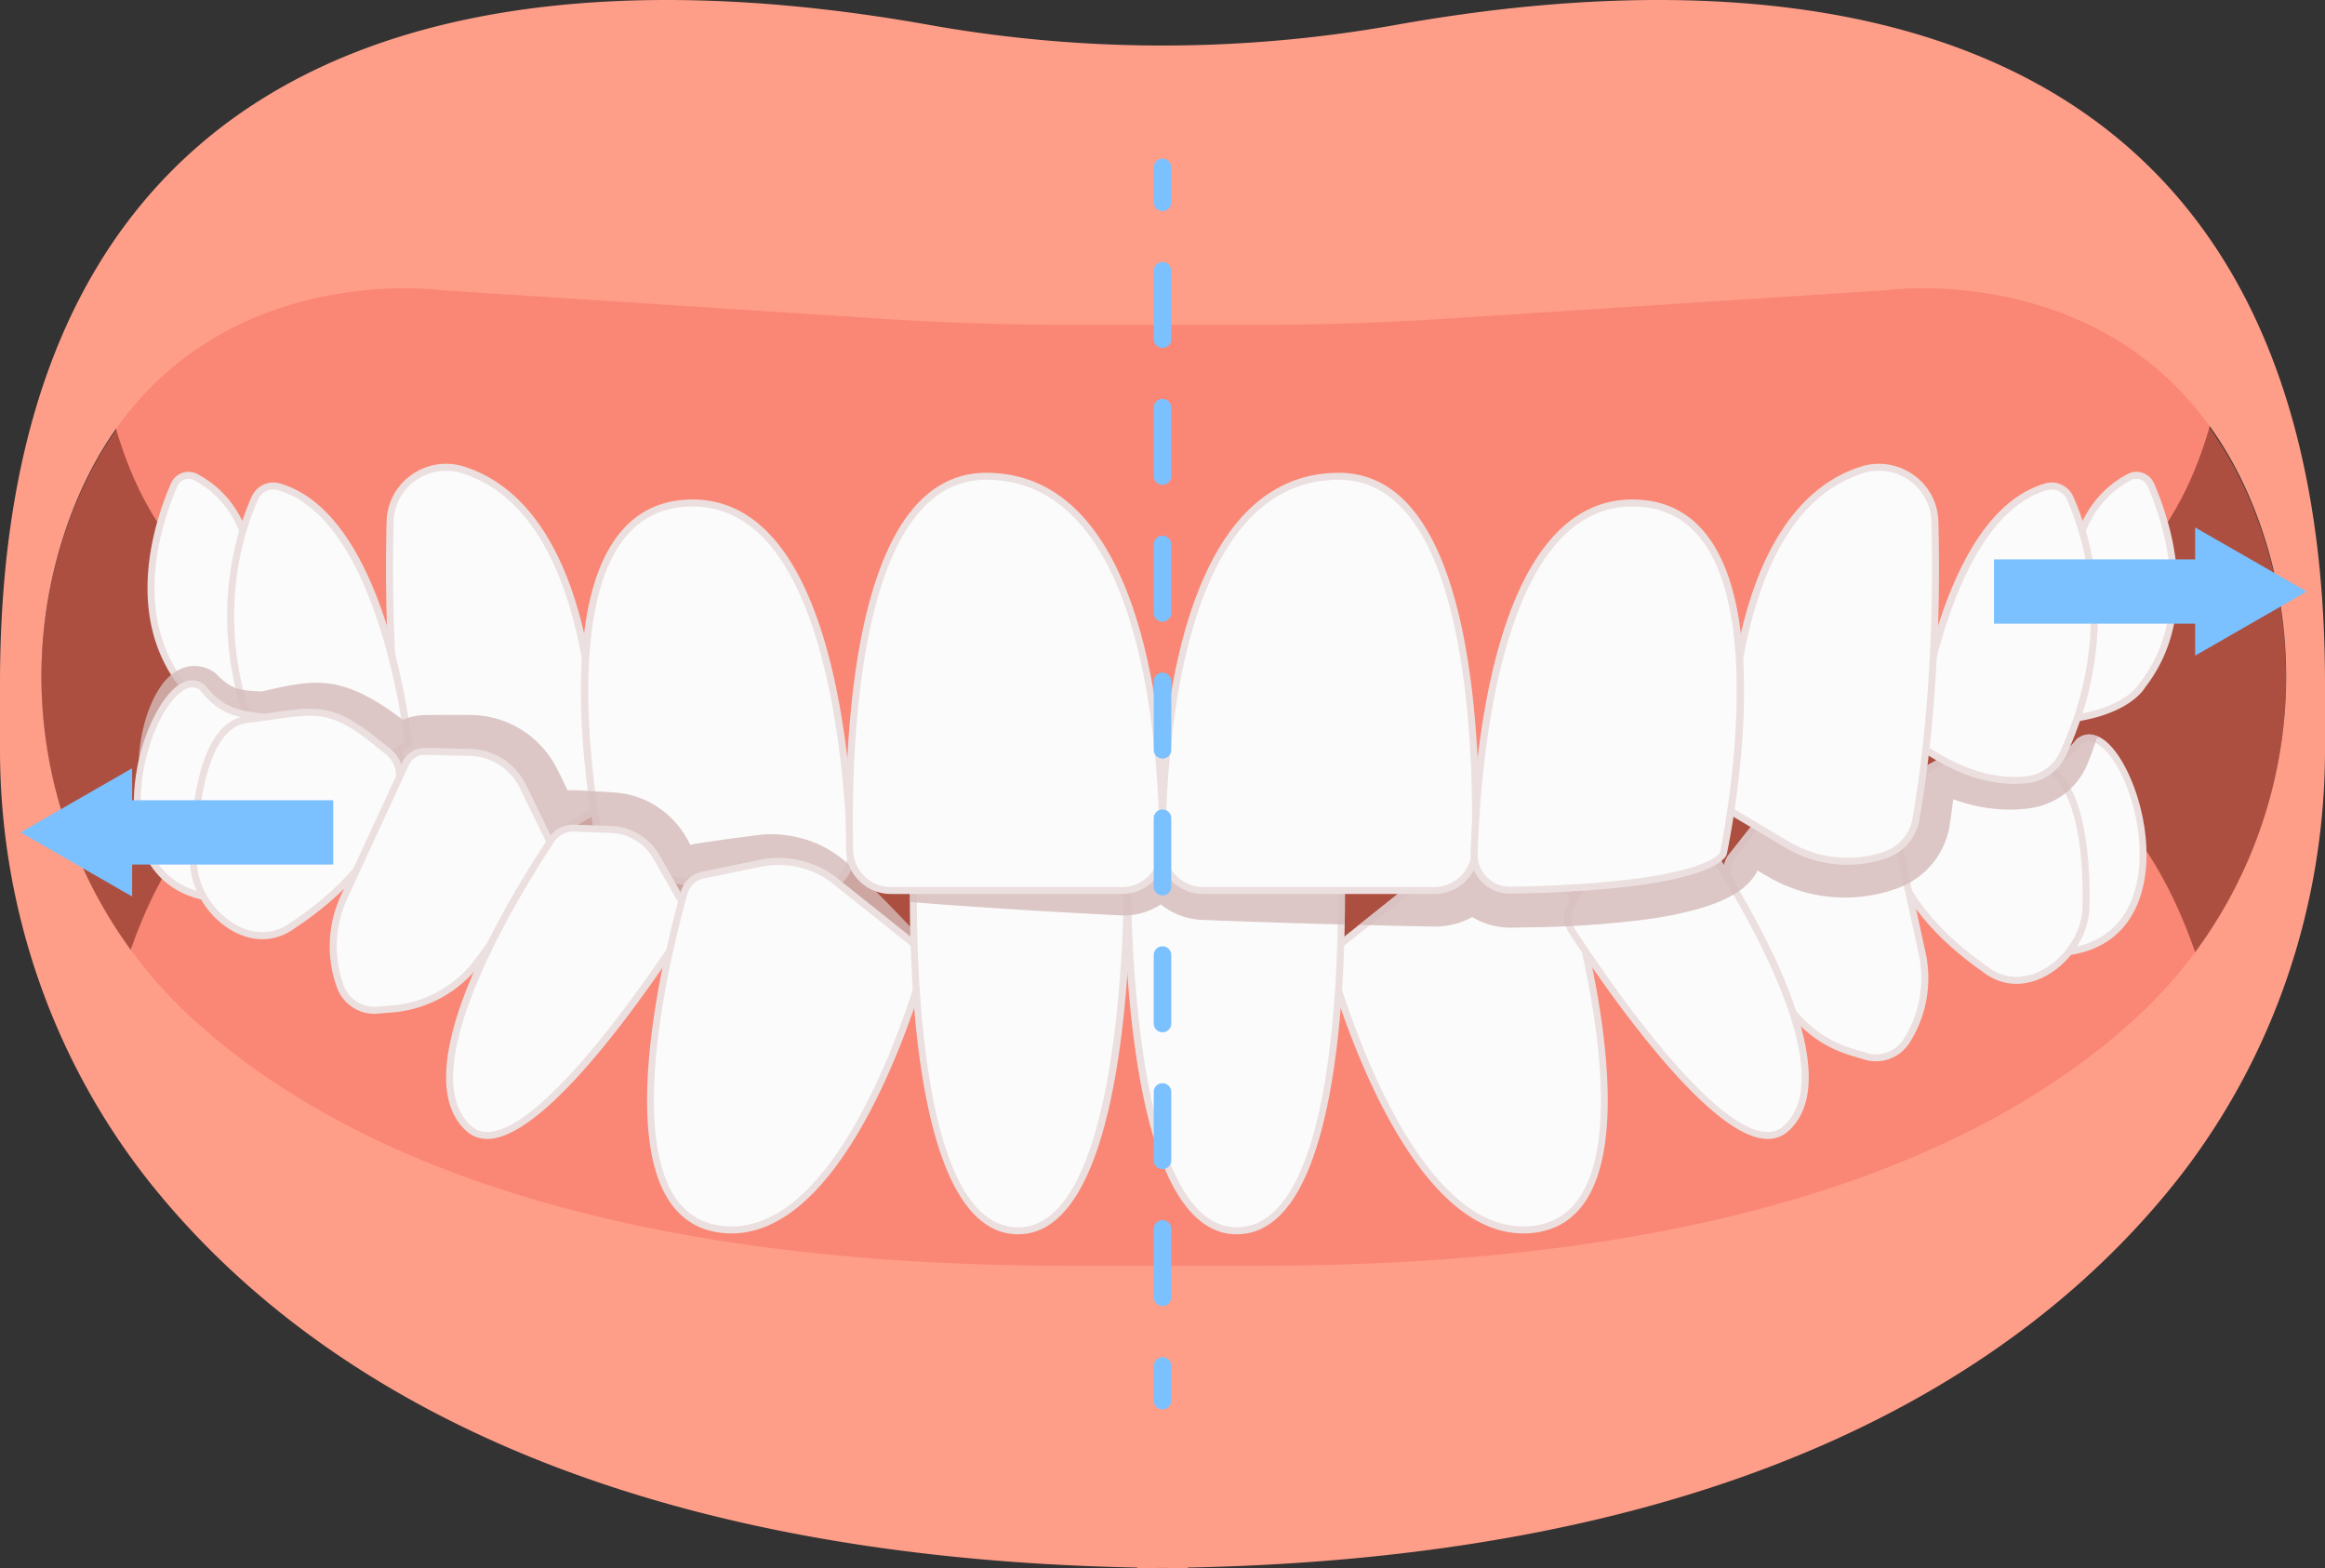 <svg width="215" height="145" viewBox="0 0 215 145" fill="none" xmlns="http://www.w3.org/2000/svg">
    <rect x="0" y="0" width="215" height="145" fill="#333333" stroke="none"/>
    <g clip-path="url(#dbigzjsboa)">
        <path d="M209.115 48.994c-8.819-25.763-34.81-22.026-34.81-22.026l-40.681 2.634c-5.764.373-11.537.559-17.311.559H98.898c-5.774 0-11.549-.188-17.31-.559l-40.682-2.634s-25.993-3.735-34.81 22.026c-5.473 15.988-.879 33.79 11.59 45.247 12.694 11.662 36.472 22.929 80.97 22.929h17.899c44.498 0 68.276-11.267 80.969-22.929 12.47-11.456 17.065-29.26 11.591-45.247z" fill="#AD4F40"/>
        <path d="m197.399 77.238-21.695.357-17.39 8.743-19.364-.357-8.247 2.32-14.163-.892-8.908-5.031-9.17 5.031-14.164.892-8.247-2.32-19.363.357-17.39-8.743-21.695-.357s-5.668 6.43-7.99 20.369c-.598 3.591 35.915 32.27 35.915 32.27h123.663s36.799-28.679 36.2-32.27c-2.322-13.937-7.99-20.369-7.99-20.369h-.002zM9.235 32.328c1.587 12.617 6.843 17.965 6.843 17.965l24.03 14.184 30.657 8.411h73.473l30.657-8.411 24.03-14.184s5.256-5.35 6.843-17.965c.283-2.245-3.266-7.433-3.266-7.433H12.501s-3.549 5.188-3.266 7.433z" fill="#FA8775"/>
        <path d="M26.444 66.677c-7.841-.089-9.535-3.281-9.535-3.281-5.191-6.652-2.211-15.338-.795-18.575a1.437 1.437 0 0 1 1.978-.701c4.992 2.617 5.144 8.28 5.144 8.28l3.208 14.278v-.001z" fill="#FBFBFB"/>
        <path d="m26.85 67.005-.409-.006c-7.646-.086-9.602-3.079-9.803-3.425-5.244-6.744-2.322-15.45-.822-18.883a1.777 1.777 0 0 1 1.036-.96 1.734 1.734 0 0 1 1.39.102c4.899 2.567 5.292 8.035 5.317 8.523l3.291 14.65v-.001zM17.435 44.28a1.121 1.121 0 0 0-1.023.67c-1.457 3.33-4.299 11.774.753 18.25l.03.046c.015.027 1.682 2.915 8.842 3.102l-3.126-13.94c0-.054-.212-5.507-4.97-8.002a1.093 1.093 0 0 0-.506-.126z" fill="#EBE0DF"/>
        <path d="M40.669 79.058a10.816 10.816 0 0 0 9.015-.927l5.365-3.18s1.668-27.078-12.21-31.491c-3.293-1.048-6.675 1.334-6.766 4.773-.165 6.198-.087 17.043 1.763 27.545a4.266 4.266 0 0 0 2.83 3.28h.003z" fill="#FBFBFB"/>
        <path d="M44.177 79.964a11.13 11.13 0 0 1-3.611-.602 4.588 4.588 0 0 1-3.047-3.53C35.628 65.101 35.6 53.928 35.75 48.224a5.425 5.425 0 0 1 2.313-4.32 5.492 5.492 0 0 1 4.876-.751c5.797 1.842 9.783 7.946 11.53 17.65 1.309 7.276.909 14.1.905 14.168l-.01.17-5.515 3.266a11.114 11.114 0 0 1-5.673 1.555v.002zm-2.932-36.43c-.993 0-1.967.304-2.806.897a4.78 4.78 0 0 0-2.04 3.811c-.15 5.68-.123 16.805 1.76 27.48a3.94 3.94 0 0 0 2.617 3.03 10.47 10.47 0 0 0 8.743-.899l5.217-3.091c.105-2.292.92-26.888-11.993-30.994a4.936 4.936 0 0 0-1.496-.235h-.002z" fill="#EBE0DF"/>
        <path d="M37.76 68.726s-2.21-20.924-11.994-23.718c-.888-.254-1.82.21-2.195 1.05-1.477 3.313-4.516 12.483.659 23.647a4.15 4.15 0 0 0 3.235 2.385c2.199.276 5.796-.067 10.296-3.364z" fill="#FBFBFB"/>
        <path d="M28.7 72.488c-.464 0-.89-.028-1.275-.077-1.504-.19-2.84-1.174-3.489-2.57-5.21-11.239-2.199-20.469-.661-23.915.444-.995 1.554-1.524 2.581-1.23 9.883 2.823 12.136 23.132 12.228 23.996l.02.184-.15.11c-3.797 2.781-6.977 3.502-9.252 3.502H28.7zm-3.424-27.226c-.588 0-1.154.353-1.409.925-1.502 3.366-4.441 12.383.658 23.383.554 1.197 1.697 2.039 2.98 2.2 2.137.268 5.584-.075 9.91-3.194-.25-2.06-2.758-20.693-11.74-23.258a1.458 1.458 0 0 0-.4-.056h.001z" fill="#EBE0DF"/>
        <path d="m143.478 80.914-5.242-1.078a8.522 8.522 0 0 0-7.025 1.682l-7.236 5.776a2.3 2.3 0 0 0-.773 2.459c1.699 5.692 8.408 25.538 18.901 23.88 10.68-1.689 4.809-25.14 3.141-31.08a2.316 2.316 0 0 0-1.766-1.64z" fill="#FBFBFB"/>
        <path d="M140.862 114.057c-9.944 0-16.231-18.375-17.972-24.21a2.613 2.613 0 0 1 .881-2.804l7.236-5.776a8.816 8.816 0 0 1 7.294-1.746l5.242 1.078a2.63 2.63 0 0 1 2.013 1.87c1.387 4.944 5.568 21.61 1.126 28.501-1.079 1.677-2.604 2.681-4.528 2.986a8.391 8.391 0 0 1-1.29.102l-.002-.001zm-4.352-34.073a8.16 8.16 0 0 0-5.096 1.786l-7.236 5.776a1.973 1.973 0 0 0-.665 2.115c1.777 5.956 8.371 25.261 18.539 23.653 1.734-.274 3.109-1.181 4.085-2.695 4.297-6.667.165-23.1-1.204-27.978a1.99 1.99 0 0 0-1.518-1.412l-5.242-1.078a8.25 8.25 0 0 0-1.661-.169l-.002.002z" fill="#EBE0DF"/>
        <path d="M189.529 88.129c14.77-.017 7.063-22.913 2.744-19.55-2.068 2.599-3.883 2.422-6.888 2.813l4.146 16.737h-.002z" fill="#FBFBFB"/>
        <path d="m189.275 88.451-4.295-17.333.361-.047c.415-.054.808-.097 1.181-.139 2.286-.252 3.795-.418 5.496-2.556l.054-.054c.71-.553 1.569-.537 2.416.045 2.534 1.742 5.155 9.039 3.478 14.4-.81 2.589-2.931 5.677-8.437 5.682h-.256l.002.002zm-3.49-16.785 3.997 16.136c3.907-.08 6.519-1.882 7.565-5.226 1.599-5.116-.845-12.04-3.228-13.677-.609-.418-1.138-.447-1.618-.09-1.858 2.318-3.559 2.506-5.908 2.765-.259.029-.529.058-.808.092z" fill="#EBE0DF"/>
        <path d="M129.14 2.293a123.09 123.09 0 0 1-43.28 0C52.725-3.625 0-2.689 0 63.21v6.131c0 14.775 5 29.16 14.357 40.631 13.603 16.673 39.953 33.986 90.815 34.983v.047c.785 0 1.558-.005 2.328-.012.77.007 1.543.012 2.324.012v-.047c50.866-.997 77.216-18.31 90.819-34.983C210.001 98.502 215 84.116 215 69.342V63.21c0-65.9-52.723-66.835-85.86-60.917zm68.4 91.823c-12.694 11.661-36.471 22.928-80.969 22.928h-17.9c-44.497 0-68.275-11.267-80.969-22.928C5.232 82.658.638 64.856 6.11 48.868 14.93 23.105 40.92 26.84 40.92 26.84l40.681 2.633a267.97 267.97 0 0 0 17.311.56h17.415c5.774 0 11.549-.188 17.311-.56l40.681-2.633s25.993-3.736 34.81 22.027c5.473 15.988.879 33.79-11.59 45.246l.001.002z" fill="#FF9E88"/>
        <path d="M175.44 73.143c5.564-4.413 6.452-3.395 13.012-2.412 3.839.661 4.619 8.27 4.436 13.352-.19 4.255-5.339 8.56-9.261 5.587-3.769-2.63-7.184-6.038-8.656-10.476-.841-1.965-1.743-4.598.467-6.051h.002z" fill="#FBFBFB"/>
        <path d="M186.335 90.978c-1.029-.028-2.018-.38-2.904-1.052-4.521-3.153-7.474-6.733-8.767-10.63-.646-1.51-2.009-4.697.583-6.417 4.896-3.88 6.273-3.645 10.825-2.866.712.123 1.52.26 2.429.397 4.925.849 4.789 11.546 4.713 13.682-.114 2.542-1.952 5.204-4.374 6.333-.841.391-1.687.575-2.505.552v.001zm-3.801-20.776c-2.11-.057-3.68.644-6.894 3.193l-.023.016c-1.897 1.25-1.288 3.458-.346 5.657 1.257 3.787 4.128 7.258 8.542 10.337 1.4 1.06 3.083 1.213 4.751.436 2.216-1.031 3.898-3.46 4-5.772.203-5.637-.766-12.432-4.168-13.02-.909-.135-1.719-.275-2.436-.396-1.391-.238-2.466-.422-3.427-.449l.001-.002z" fill="#EBE0DF"/>
        <path d="m160.142 79.212 3.632-4.604a5.633 5.633 0 0 1 5.49-2.037l4.028.779a1.954 1.954 0 0 1 1.54 1.496l2.909 13.257a10.9 10.9 0 0 1-1.429 8.154 3.363 3.363 0 0 1-3.82 1.418l-1.295-.394a10.975 10.975 0 0 1-6.849-6.045l-4.456-10.032a1.94 1.94 0 0 1 .25-1.99v-.002z" fill="#FBFBFB"/>
        <path d="M172.685 98.058a3.907 3.907 0 0 1-.288-.076l-1.297-.395a11.303 11.303 0 0 1-7.052-6.223l-4.456-10.032a2.257 2.257 0 0 1 .292-2.32l3.632-4.604a5.932 5.932 0 0 1 5.807-2.154l4.028.777c.882.17 1.6.858 1.795 1.745l2.909 13.255a11.16 11.16 0 0 1-1.47 8.393 3.692 3.692 0 0 1-3.9 1.632v.002zM160.397 79.41a1.616 1.616 0 0 0-.209 1.66l4.456 10.033a10.65 10.65 0 0 0 6.646 5.866l1.297.395a3.031 3.031 0 0 0 3.449-1.28 10.514 10.514 0 0 0 1.385-7.914l-2.909-13.255a1.62 1.62 0 0 0-1.284-1.25l-4.028-.777a5.285 5.285 0 0 0-5.174 1.92l-3.631 4.604.002-.002z" fill="#EBE0DF"/>
        <path d="m145.31 83.625 2.505-4.38a5.055 5.055 0 0 1 4.204-2.539l3.405-.126c.837-.03 1.63.372 2.094 1.067 3.005 4.507 13.603 21.382 7.629 26.718-4.66 4.163-16.588-13.372-19.767-18.252a2.384 2.384 0 0 1-.07-2.486v-.002z" fill="#FBFBFB"/>
        <path d="M163.466 105.321c-.154 0-.312-.011-.473-.033-5.592-.739-15.103-14.731-17.883-19.002a2.694 2.694 0 0 1-.08-2.821l2.505-4.38a5.344 5.344 0 0 1 4.474-2.703l3.405-.126a2.733 2.733 0 0 1 2.377 1.211c3.324 4.985 13.692 21.676 7.577 27.136a2.765 2.765 0 0 1-1.899.716l-.003.002zm-7.956-28.42h-.076l-3.405.126a4.7 4.7 0 0 0-3.934 2.376l-2.505 4.38c-.386.677-.363 1.5.061 2.151 2.744 4.212 12.109 18.009 17.425 18.712.743.1 1.348-.073 1.853-.524 5.875-5.248-5.37-22.828-7.683-26.298a2.096 2.096 0 0 0-1.736-.925v.002z" fill="#EBE0DF"/>
        <path d="M114.8 113.794c8.94-.752 9.328-24.863 9.236-32.243a2.158 2.158 0 0 0-2.163-2.126h-15.458a2.157 2.157 0 0 0-2.163 2.172c.065 7.675 1.002 33.001 10.549 32.197h-.001z" fill="#FBFBFB"/>
        <path d="M114.361 114.136c-1.35 0-2.59-.506-3.695-1.509-5.893-5.343-6.677-23.478-6.742-31.026a2.452 2.452 0 0 1 .721-1.767 2.476 2.476 0 0 1 1.766-.731h15.458a2.493 2.493 0 0 1 2.489 2.444c.049 3.98-.046 11.696-1.236 18.665-1.518 8.891-4.311 13.569-8.297 13.904-.156.013-.312.02-.466.02h.002zm-7.946-34.388a1.833 1.833 0 0 0-1.839 1.846c.049 5.823.667 25.238 6.53 30.554 1.092.991 2.324 1.433 3.668 1.323 8.653-.728 9.029-24.614 8.939-31.919a1.84 1.84 0 0 0-1.839-1.806h-15.458l-.001.002z" fill="#EBE0DF"/>
        <path d="M75.317 82.317a3.3 3.3 0 0 0 3.364-3.4c-.284-8.963-2.215-32.402-14.643-32.402-15.365 0-8.394 32.427-8.394 32.427s.946 3.045 19.673 3.375z" fill="#FBFBFB"/>
        <path d="M75.377 82.64h-.067c-18.432-.327-19.874-3.27-19.977-3.604-.198-.909-4.569-21.683 1.974-29.736 1.675-2.062 3.941-3.11 6.731-3.11 12.573 0 14.656 22.879 14.967 32.714.033 1-.34 1.945-1.047 2.659a3.6 3.6 0 0 1-2.581 1.076zm-19.425-3.803c.125.204 2.107 2.85 19.369 3.155.837.013 1.596-.3 2.174-.883a2.943 2.943 0 0 0 .86-2.185c-.136-4.265-.672-12.468-2.755-19.48-2.484-8.367-6.374-12.608-11.564-12.608-2.585 0-4.679.964-6.226 2.868-6.225 7.661-2.064 28.144-1.86 29.131l.002.002z" fill="#EBE0DF"/>
        <path opacity=".8" d="M85.823 87.997a3.004 3.004 0 0 0-.747-1.34l-.31-.33a176.488 176.488 0 0 0-2.474-2.588c-.835-.849-1.67-1.7-2.517-2.533-.428-.418-.836-.836-1.278-1.256a10.415 10.415 0 0 0-1.697-1.284c-1.222-.753-2.633-1.235-4.097-1.431-.732-.101-1.48-.12-2.222-.056-.81.08-1.316.164-1.922.24-1.18.151-2.353.328-3.529.497l-.44.065-.11.017-.055.007-.108.021c-.145.03-.29.062-.432.105l-.045.014c-.07-.135-.14-.272-.212-.407l-.056-.106-.087-.152-.187-.317c-.137-.204-.268-.413-.422-.608a8.362 8.362 0 0 0-3.54-2.704 8 8 0 0 0-1.448-.427c-.246-.056-.496-.083-.744-.117l-.375-.03-.294-.02-1.913-.109-.956-.054-.24-.012-.119-.008-.224-.005a5.786 5.786 0 0 0-.531.018c-.234-.485-.466-.97-.706-1.45l-.281-.562a8.431 8.431 0 0 0-.444-.775 8.774 8.774 0 0 0-1.108-1.41 8.937 8.937 0 0 0-2.94-2.042 9.221 9.221 0 0 0-3.485-.732l-2.355-.01-1.176.01-.587.005-.326.011c-.12.004-.224.018-.337.03a5.238 5.238 0 0 0-1.49.402 30.295 30.295 0 0 0-2.353-1.627c-.267-.153-.52-.308-.797-.458-.29-.144-.558-.296-.864-.429-.314-.132-.603-.272-.946-.38l-.496-.168-.524-.132c-.346-.095-.708-.133-1.061-.187-.348-.02-.712-.058-1.042-.043l-.501.012-.475.04c-.322.023-.607.072-.904.112-1.123.17-2.1.413-3.077.634a24.53 24.53 0 0 1-.996-.056c-.437-.034-.805-.08-1.138-.173a3.303 3.303 0 0 1-.962-.432 6.095 6.095 0 0 1-.965-.79l-.113-.128-.06-.049-.132-.119a3.404 3.404 0 0 0-1.034-.494 3.102 3.102 0 0 0-1.175-.095c-.772.094-1.372.443-1.824.817-.464.385-.79.8-1.067 1.224a9.593 9.593 0 0 0-.698 1.285c-.395.863-.659 1.752-.86 2.64a15.41 15.41 0 0 0-.355 2.68c.36-.819.752-1.61 1.188-2.362.435-.75.913-1.465 1.442-2.1.259-.32.542-.613.828-.867.282-.256.581-.476.846-.59.27-.124.51-.142.625-.091.116.048.146.106.242.236l-.132-.12.047.06-.112-.128a8.726 8.726 0 0 0 1.165 1.477c.469.468 1.045.9 1.67 1.222a8.887 8.887 0 0 0 1.854.697c.59.154 1.136.262 1.65.368l.091.018.455-.023c1.05-.054 2.1-.137 3.01-.15.221.004.455-.005.652.015l.305.018.277.037c.192.017.34.072.51.101.155.06.312.08.459.154.592.227 1.237.63 1.938 1.182a36.216 36.216 0 0 1 2.148 1.84l.192.149c.084.079.116.138.122.173.007.034-.011.045-.01.074l.613 10.015 4.738-9.442.236.012 1.16.065 2.321.101c.373.03.73.121 1.049.282a2.78 2.78 0 0 1 1.172 1.05c.049.074.089.155.13.237.013.016.071.142.109.22l.125.263c.661 1.406 1.364 2.788 2.047 4.184l5.365.672a.456.456 0 0 1-.279.15h-.02.062l.239.005.956.016 1.915.033.288.005c.067.011.137.006.203.022.136.013.262.056.393.087.257.075.5.196.72.362.108.086.216.173.309.281.052.049.09.11.14.162l.063.09c.012.018.018.022.038.053l.063.1c.663 1.088 1.358 2.155 2.036 3.235l3.713 5.909 1.438-6.54.01-.04-.006-.004-.013.006c-.007.005-.021.007-.029.01-.021.004-.038.008-.058 0-.02-.008-.036-.02-.041-.035l-.004-.013v-.005l.054-.015.107-.029.431-.115c1.147-.306 2.295-.608 3.438-.934.556-.155 1.207-.342 1.57-.433.432-.099.876-.165 1.327-.185a7.13 7.13 0 0 1 2.715.43c.444.163.88.368 1.291.624l1.5.956c1.002.643 2.018 1.269 3.032 1.896 1.02.62 2.042 1.239 3.076 1.84l.384.226a2.238 2.238 0 0 1 .826.773c.286.446.43 1.023.368 1.621.273-.533.364-1.2.204-1.85l-.001.006zM39.905 71.722c-.011.027-.022.058-.038.083-.007.015-.02.027-.03.042l.023-.044.032-.064.015-.028v.011h-.002z" fill="#D4BAB9"/>
        <path d="M21.239 83.166c-14.77-.193-6.786-22.996-2.507-19.581 2.036 2.624 3.852 2.468 6.854 2.897l-4.347 16.685v-.001z" fill="#FBFBFB"/>
        <path d="m21.488 83.492-.253-.004c-5.509-.072-7.592-3.183-8.369-5.783-1.612-5.38 1.098-12.647 3.652-14.358.855-.572 1.713-.577 2.416-.017l.054.055c1.676 2.156 3.183 2.341 5.465 2.62.373.046.765.095 1.18.154l.358.052-4.503 17.28zm-3.7-19.933c-.283 0-.585.109-.91.327-2.402 1.608-4.93 8.503-3.392 13.637 1.005 3.357 3.595 5.19 7.5 5.316l4.192-16.085c-.279-.036-.547-.07-.806-.101-2.346-.287-4.045-.496-5.874-2.836a1.15 1.15 0 0 0-.71-.256v-.002z" fill="#EBE0DF"/>
        <path d="M35.648 69.323c-5.44-4.565-6.357-3.572-12.943-2.767-3.854.556-4.847 8.14-4.803 13.224.072 4.258 5.1 8.702 9.104 5.839 3.841-2.526 7.348-5.839 8.942-10.234.895-1.941 1.87-4.548-.299-6.062h-.002z" fill="#FBFBFB"/>
        <path d="M24.267 86.854c-.821 0-1.662-.206-2.493-.622-2.39-1.194-4.153-3.905-4.197-6.447-.018-2.14.145-12.837 5.083-13.55.92-.112 1.732-.23 2.447-.332 4.57-.655 5.954-.853 10.741 3.162 2.545 1.79 1.094 4.94.395 6.453-1.39 3.837-4.441 7.332-9.058 10.37-.897.641-1.891.966-2.918.966zm4.369-20.665c-.962 0-2.04.156-3.438.356-.72.102-1.535.22-2.453.331-3.409.492-4.566 7.258-4.52 12.902.04 2.313 1.654 4.786 3.84 5.877 1.645.822 3.334.716 4.75-.3 4.508-2.965 7.476-6.354 8.827-10.08 1.012-2.197 1.68-4.388-.18-5.69l-.023-.017c-3.14-2.636-4.692-3.38-6.803-3.38v.001z" fill="#EBE0DF"/>
        <path d="m50.925 78.003-2.561-5.27a5.62 5.62 0 0 0-4.927-3.156l-4.1-.096a1.96 1.96 0 0 0-1.827 1.136L31.825 82.95a10.895 10.895 0 0 0-.354 8.27 3.353 3.353 0 0 0 3.427 2.197l1.352-.11a11.015 11.015 0 0 0 7.988-4.45l6.506-8.852c.428-.58.498-1.35.183-1.998l-.002-.003z" fill="#FBFBFB"/>
        <path d="M34.624 93.748a3.684 3.684 0 0 1-3.461-2.423 11.16 11.16 0 0 1 .364-8.513l5.686-12.332a2.302 2.302 0 0 1 2.128-1.323l4.1.095a5.92 5.92 0 0 1 5.212 3.339l2.56 5.27A2.26 2.26 0 0 1 51 80.188l-6.507 8.853a11.324 11.324 0 0 1-8.223 4.581l-1.352.11c-.1.007-.199.013-.298.013l.003.002zM39.288 69.8c-.637 0-1.217.37-1.483.949L32.119 83.08a10.521 10.521 0 0 0-.344 8.025 3.03 3.03 0 0 0 3.096 1.985l1.35-.11a10.685 10.685 0 0 0 7.753-4.317l6.507-8.853a1.62 1.62 0 0 0 .152-1.668l-2.56-5.269a5.277 5.277 0 0 0-4.642-2.974l-4.1-.096h-.039l-.004-.004z" fill="#EBE0DF"/>
        <path d="m63.202 83.626-2.506-4.38a5.056 5.056 0 0 0-4.204-2.54l-3.405-.125a2.408 2.408 0 0 0-2.094 1.067c-3.005 4.507-13.603 21.382-7.63 26.718 4.661 4.162 16.589-13.373 19.768-18.253.489-.75.514-1.709.07-2.486v-.001z" fill="#FBFBFB"/>
        <path d="M45.045 105.321c-.728 0-1.365-.24-1.898-.716-6.115-5.46 4.253-22.151 7.577-27.136a2.759 2.759 0 0 1 2.376-1.211l3.406.126a5.341 5.341 0 0 1 4.474 2.702l2.505 4.38a2.696 2.696 0 0 1-.08 2.822c-3.565 5.473-12.446 18.283-17.883 19.002a3.495 3.495 0 0 1-.473.033l-.004-.002zM53 76.901c-.692 0-1.351.35-1.735.925-2.313 3.47-13.558 21.052-7.684 26.298.505.451 1.11.62 1.853.525 5.316-.703 14.68-14.501 17.425-18.712.424-.651.448-1.475.06-2.151l-2.505-4.38a4.703 4.703 0 0 0-3.934-2.377l-3.406-.126h-.076l.002-.002z" fill="#EBE0DF"/>
        <path d="m65.032 80.914 5.242-1.078a8.52 8.52 0 0 1 7.024 1.682l7.237 5.776a2.301 2.301 0 0 1 .773 2.459c-1.699 5.693-8.408 25.539-18.901 23.88-10.68-1.689-4.81-25.14-3.141-31.08a2.315 2.315 0 0 1 1.766-1.64v.001z" fill="#FBFBFB"/>
        <path d="M67.647 114.057c-.424 0-.853-.034-1.29-.103-1.925-.305-3.448-1.309-4.528-2.985-4.443-6.892-.26-23.558 1.127-28.5a2.633 2.633 0 0 1 2.012-1.872l5.242-1.078a8.811 8.811 0 0 1 7.293 1.747l7.238 5.776a2.614 2.614 0 0 1 .88 2.803c-1.742 5.833-8.031 24.208-17.974 24.21v.002zm-2.55-32.825a1.988 1.988 0 0 0-1.52 1.411c-1.37 4.878-5.501 21.313-1.204 27.978.976 1.514 2.35 2.421 4.084 2.695 10.16 1.603 16.76-17.699 18.54-23.653a1.973 1.973 0 0 0-.665-2.115l-7.239-5.776a8.16 8.16 0 0 0-6.756-1.617l-5.242 1.078.002-.001z" fill="#EBE0DF"/>
        <path d="M93.71 113.794c-8.94-.752-9.328-24.863-9.235-32.243a2.157 2.157 0 0 1 2.162-2.126h15.458c1.203 0 2.174.976 2.163 2.172-.065 7.675-1.002 33.001-10.55 32.197h.003z" fill="#FBFBFB"/>
        <path d="M94.148 114.136c-.153 0-.307-.007-.465-.02-9.214-.775-9.627-25.124-9.535-32.569a2.49 2.49 0 0 1 2.487-2.444h15.458c.668 0 1.295.26 1.766.731.471.473.728 1.1.721 1.767-.063 7.548-.849 25.683-6.742 31.026-1.105 1.003-2.345 1.509-3.695 1.509h.005zm-7.511-34.388a1.841 1.841 0 0 0-1.839 1.806c-.09 7.303.285 31.19 8.94 31.919 1.342.112 2.575-.332 3.667-1.323 5.864-5.318 6.48-24.732 6.528-30.554a1.829 1.829 0 0 0-1.838-1.846H86.637v-.002z" fill="#EBE0DF"/>
        <g opacity=".8" fill="#D4BAB9">
            <path d="M124.351 85.493c.027-1.527.023-2.873.011-3.946a2.469 2.469 0 0 0-.703-1.685l-1.819.044c-2.548.065-5.099.166-7.647.247l-1.913.07-.956.04-.082.004-.052.004h-.104c-.069 0-.137 0-.204-.011a1.826 1.826 0 0 1-1.366-.921l-.134-.236h-2.967c-.317 0-.623.059-.908.17l-.021.066a2.012 2.012 0 0 1-1.41 1.285c-.181.047-.286.06-.693.076l-1.017.048-2.03.112c-2.708.143-5.416.31-8.124.48-2.688.178-5.378.371-8.066.582-.004.447-.005.946-.005 1.489 2.69.213 5.38.404 8.071.582 2.708.172 5.416.34 8.124.48l2.03.112 1.017.048c.268.018.844.042 1.331-.029a6.1 6.1 0 0 0 2.63-.975 6.367 6.367 0 0 0 2.523 1.251 6.448 6.448 0 0 0 1.112.173l.346.017.957.04 1.913.07c2.548.08 5.098.18 7.647.246l2.511.064-.002.003zM192.275 72.005c.162-.22.305-.45.435-.69.065-.12.129-.238.185-.362l.085-.186c.031-.067.04-.097.062-.146a34.894 34.894 0 0 0 .853-2.347l.291-.089c-.746-.394-1.487-.35-2.114.14l-.054.053c-1.012 1.273-1.96 1.844-3.041 2.154a3.444 3.444 0 0 0-.475-.118c-.634-.096-1.217-.192-1.755-.282-.051 0-.101.002-.152 0-.893-.014-1.802-.185-2.703-.461-2.977-.386-4.626.027-8.643 3.212-.046.03-.087.062-.131.094l-.237 1.296-.152.777-.04.193-.02.097-.013.038a1.682 1.682 0 0 1-.815 1.026c-.083.052-.177.086-.268.124l-.183.058a7.951 7.951 0 0 1-1.465.3 8.213 8.213 0 0 1-5.11-1.127l-.677-.412-1.399-.85-.848-.516c-.13.135-.255.276-.373.425l-3.631 4.605a2.259 2.259 0 0 0-.451 1.02 101.367 101.367 0 0 0-1.649-2.564 2.72 2.72 0 0 0-.94-.861c-.045.25-.094.5-.139.75a7.37 7.37 0 0 0-.152.061l-.241.103-.287.095c-.365.136-.802.245-1.226.36-.433.11-.9.2-1.349.3-1.857.37-3.848.595-5.838.779-.022 0-.046.003-.067.005l-.017.027-1.961 3.43-.013-.046a2.63 2.63 0 0 0-2.012-1.871l-5.242-1.078a8.82 8.82 0 0 0-7.295 1.746l-5.334 4.258 3.813.096 1.913.036.956.018.239.004.404-.008a7.12 7.12 0 0 0 3.146-.872 6.76 6.76 0 0 0 3.592.982l.4-.007 1.598-.027a79.44 79.44 0 0 0 3.203-.099c1.065-.038 2.144-.128 3.218-.202 2.159-.187 4.322-.402 6.557-.836 1.131-.249 2.248-.49 3.467-.927l.453-.16.478-.202c.162-.07.314-.132.48-.211l.517-.272.257-.143.288-.187c.197-.135.36-.233.594-.436.109-.092.215-.186.321-.282l.079-.075.096-.103.187-.21.177-.216c.066-.084.147-.209.214-.315.073-.119.129-.21.203-.357l.004-.007.387.223.734.422c.304.173.614.335.929.485 2.523 1.219 5.42 1.619 8.167 1.2a13.856 13.856 0 0 0 2.52-.625l.123-.043.152-.058.312-.122c.407-.18.808-.386 1.179-.635a7.43 7.43 0 0 0 3.235-4.87l.029-.161.015-.105.03-.207.118-.831.165-1.275c.292.105.587.206.889.298 1.652.503 3.435.755 5.246.634.226-.016.453-.038.679-.065l.339-.047c.1-.014.27-.046.4-.07a6.62 6.62 0 0 0 1.598-.542 6.644 6.644 0 0 0 2.494-2.104l.007-.004z"/>
        </g>
        <path d="M188.557 66.677c7.841-.089 9.535-3.281 9.535-3.281 5.191-6.652 2.211-15.338.795-18.575a1.437 1.437 0 0 0-1.978-.701c-4.992 2.617-5.144 8.28-5.144 8.28l-3.208 14.278v-.001z" fill="#FBFBFB"/>
        <path d="m188.15 67.005 3.292-14.651c.025-.487.418-5.956 5.316-8.523a1.733 1.733 0 0 1 1.391-.101c.462.162.841.512 1.036.959 1.502 3.432 4.423 12.14-.822 18.883-.201.346-2.156 3.339-9.803 3.425l-.41.006v.002zm9.416-22.725c-.174 0-.346.041-.506.126-4.76 2.495-4.97 7.948-4.97 8.002l-.007.061-3.118 13.88c7.161-.188 8.827-3.074 8.844-3.105l.028-.045c5.052-6.473 2.21-14.919.754-18.249a1.124 1.124 0 0 0-1.023-.67h-.002z" fill="#EBE0DF"/>
        <path d="M177.242 68.726s2.21-20.924 11.995-23.718c.888-.254 1.82.21 2.195 1.05 1.477 3.313 4.516 12.483-.659 23.647-.6 1.293-1.817 2.208-3.235 2.385-2.199.276-5.796-.067-10.296-3.364z" fill="#FBFBFB"/>
        <path d="M186.303 72.488c-2.275 0-5.456-.72-9.254-3.502l-.151-.11.02-.184c.091-.864 2.346-21.173 12.227-23.996 1.031-.294 2.139.235 2.581 1.23 1.536 3.446 4.548 12.676-.661 23.914-.648 1.397-1.985 2.382-3.489 2.57-.385.05-.811.078-1.275.078h.002zm-8.718-3.912c4.327 3.121 7.772 3.462 9.91 3.193 1.284-.16 2.425-1.004 2.98-2.2 5.098-10.998 2.159-20.015.657-23.382-.313-.701-1.09-1.073-1.81-.869-8.982 2.565-11.489 21.198-11.739 23.258h.002z" fill="#EBE0DF"/>
        <path d="M174.332 79.058a10.815 10.815 0 0 1-9.015-.927l-5.366-3.18s-1.668-27.078 12.211-31.491c3.293-1.048 6.674 1.334 6.765 4.773.165 6.198.087 17.043-1.762 27.545-.268 1.524-1.363 2.776-2.832 3.28h-.001z" fill="#FBFBFB"/>
        <path d="M170.825 79.964c-1.975 0-3.935-.526-5.674-1.555l-5.513-3.267-.011-.17c-.004-.068-.404-6.891.905-14.167 1.747-9.704 5.733-15.808 11.53-17.65a5.488 5.488 0 0 1 4.874.752 5.418 5.418 0 0 1 2.313 4.319c.15 5.706.123 16.879-1.768 27.608a4.584 4.584 0 0 1-3.046 3.53 11.14 11.14 0 0 1-3.614.602l.004-.002zm-10.559-5.202 5.217 3.091a10.48 10.48 0 0 0 8.743.9 3.94 3.94 0 0 0 2.618-3.03c1.88-10.676 1.909-21.8 1.758-27.48a4.781 4.781 0 0 0-2.039-3.812 4.854 4.854 0 0 0-4.302-.663c-12.913 4.106-12.098 28.702-11.993 30.994h-.002z" fill="#EBE0DF"/>
        <path d="M123.823 44.041c12.214 0 12.825 24.952 12.605 34.578-.047 2.071-1.748 3.724-3.831 3.724h-21.326c-2.125 0-3.846-1.718-3.831-3.832.063-9.702 1.662-34.471 16.383-34.471v.001z" fill="#FBFBFB"/>
        <path d="M132.599 82.668h-21.327a4.147 4.147 0 0 1-2.95-1.22 4.09 4.09 0 0 1-1.207-2.937c.067-10.461 1.83-34.79 16.708-34.79 2.346 0 4.416.896 6.153 2.666 6.624 6.744 6.945 24.794 6.777 32.243-.051 2.266-1.877 4.04-4.156 4.04l.002-.002zm-8.776-38.302c-14.295 0-15.992 23.882-16.059 34.15a3.454 3.454 0 0 0 1.016 2.477 3.49 3.49 0 0 0 2.491 1.031h21.326c1.922 0 3.464-1.498 3.505-3.409.169-7.365-.139-25.207-6.591-31.776-1.61-1.64-3.525-2.471-5.69-2.471l.002-.002z" fill="#EBE0DF"/>
        <path d="M139.684 82.317a3.301 3.301 0 0 1-3.364-3.4c.284-8.963 2.215-32.402 14.643-32.402 15.366 0 8.394 32.427 8.394 32.427s-.946 3.045-19.673 3.375z" fill="#FBFBFB"/>
        <path d="M139.622 82.64c-.978 0-1.891-.381-2.581-1.077a3.581 3.581 0 0 1-1.047-2.659c.312-9.835 2.393-32.714 14.967-32.714 2.79 0 5.054 1.046 6.731 3.11 6.543 8.053 2.172 28.829 1.982 29.709-.111.362-1.556 3.304-19.985 3.63h-.067zm11.341-35.802c-5.19 0-9.08 4.241-11.564 12.608-2.081 7.014-2.619 15.214-2.755 19.48a2.942 2.942 0 0 0 .861 2.184 2.944 2.944 0 0 0 2.173.884c17.991-.317 19.36-3.119 19.369-3.148.038-.185 4.489-21.327-1.858-29.139-1.547-1.903-3.641-2.868-6.226-2.868v-.001z" fill="#EBE0DF"/>
        <path d="M91.175 44.042c-12.213 0-12.824 24.951-12.605 34.577.047 2.072 1.748 3.725 3.831 3.725h21.327c2.125 0 3.846-1.718 3.831-3.833-.063-9.702-1.663-34.471-16.383-34.471v.002z" fill="#FBFBFB"/>
        <path d="M103.729 82.668H82.402c-2.278 0-4.103-1.775-4.155-4.04-.168-7.447.152-25.497 6.776-32.243 1.737-1.768 3.808-2.666 6.153-2.666 14.877 0 16.641 24.331 16.708 34.79a4.083 4.083 0 0 1-1.206 2.937 4.14 4.14 0 0 1-2.951 1.22l.002.002zM91.176 44.366c-2.164 0-4.079.831-5.69 2.472-6.451 6.569-6.759 24.41-6.59 31.776a3.477 3.477 0 0 0 3.506 3.409h21.327c.942 0 1.826-.366 2.491-1.031a3.45 3.45 0 0 0 1.016-2.477c-.067-10.268-1.764-34.15-16.06-34.15v.001z" fill="#EBE0DF"/>
        <path d="M107.501 19.518a.811.811 0 0 1-.812-.808v-3.23a.811.811 0 0 1 1.623 0v3.23a.81.81 0 0 1-.811.808zM107.501 120.768a.81.81 0 0 1-.812-.807v-6.328a.81.81 0 0 1 1.623 0v6.328a.81.81 0 0 1-.811.807zm0-12.655a.81.81 0 0 1-.812-.807v-6.33a.81.81 0 0 1 1.623 0v6.33a.81.81 0 0 1-.811.807zm0-12.656a.811.811 0 0 1-.812-.808V88.32a.811.811 0 0 1 1.623 0v6.328a.81.81 0 0 1-.811.808zm0-12.657a.811.811 0 0 1-.812-.808v-6.327a.811.811 0 0 1 1.623 0v6.327a.81.81 0 0 1-.811.808zm0-12.657a.811.811 0 0 1-.812-.808v-6.327a.811.811 0 0 1 1.623 0v6.327a.81.81 0 0 1-.811.808zm0-12.657a.811.811 0 0 1-.812-.807V50.35a.811.811 0 0 1 1.623 0v6.328a.81.81 0 0 1-.811.807zm0-12.655a.811.811 0 0 1-.812-.807v-6.33a.811.811 0 0 1 1.623 0v6.33a.81.81 0 0 1-.811.807zm0-12.656a.811.811 0 0 1-.812-.808v-6.328a.811.811 0 0 1 1.623 0v6.328a.81.81 0 0 1-.811.808zM107.501 130.326a.81.81 0 0 1-.812-.807v-3.231a.812.812 0 0 1 1.623 0v3.231a.81.81 0 0 1-.811.807zM213.309 54.701l-10.318-5.929v2.956h-18.6v5.946h18.6v2.956l10.318-5.929zM1.9 76.972l10.318-5.93V74h18.6v5.945h-18.6v2.957L1.9 76.97z" fill="#7BC0FF"/>
    </g>
    <defs>
        <clipPath id="dbigzjsboa">
            <path fill="#fff" d="M0 0h215v145H0z"/>
        </clipPath>
    </defs>
</svg>
